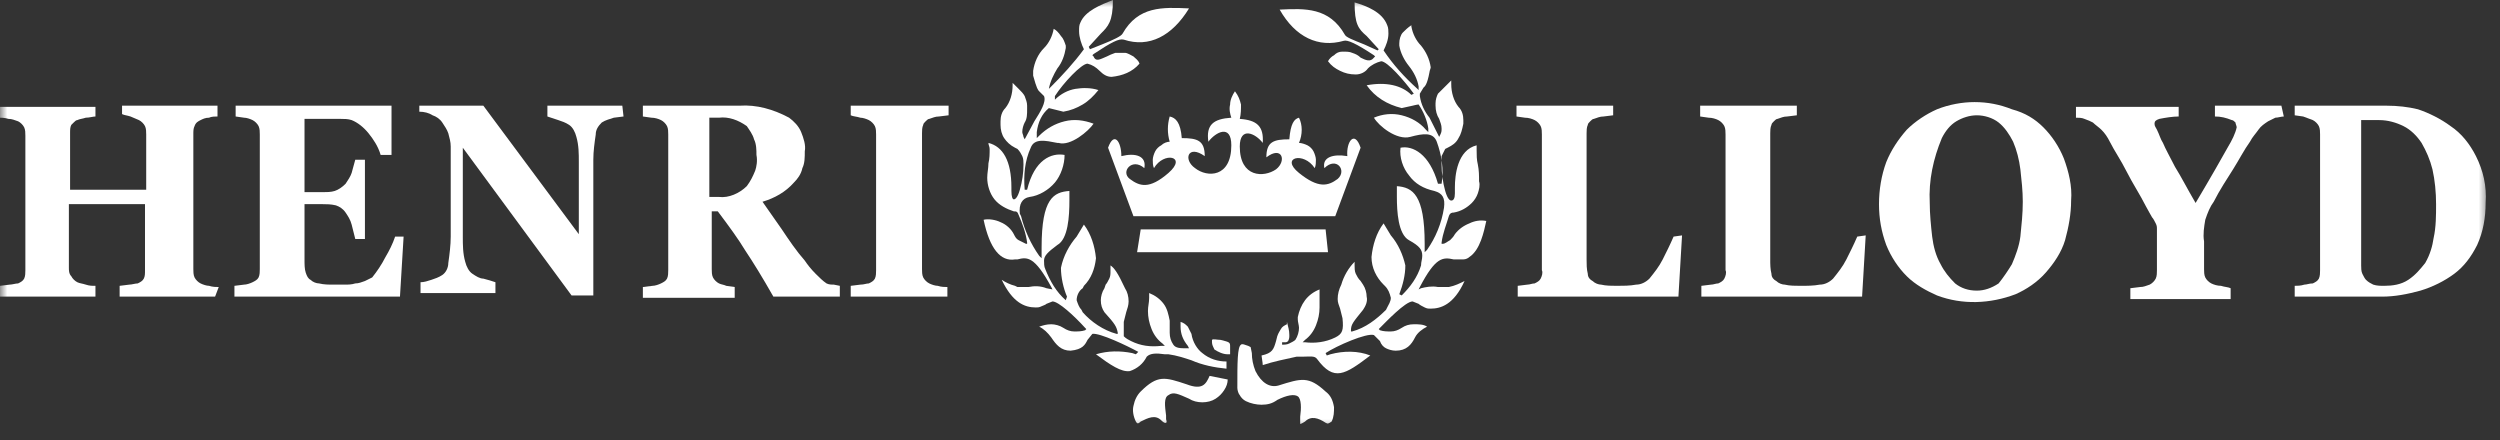 <svg width="176" height="31" viewBox="0 0 176 31" fill="none" xmlns="http://www.w3.org/2000/svg">
  <rect x="0" y="0" width="176" height="31" fill="#333333" stroke="none"/>
  <mask id="mask0_5433_327" style="mask-type:luminance" maskUnits="userSpaceOnUse" x="0" y="0"
    width="176" height="31">
    <path d="M175.243 0H0V30.437H175.243V0Z" fill="white" />
  </mask>
  <g mask="url(#mask0_5433_327)">
    <path
      d="M94.001 15.219L95.787 10.399C95.362 9.131 94.767 9.977 94.852 10.991C93.831 10.822 93.065 11.076 93.236 11.837C94.086 10.991 94.852 12.006 94.171 12.598C93.491 13.105 92.81 13.274 91.449 12.175C90.088 11.076 91.789 10.653 92.555 11.837C92.64 11.668 92.64 11.414 92.64 11.245C92.64 11.076 92.555 10.822 92.47 10.653C92.385 10.484 92.215 10.315 92.044 10.23C91.874 10.146 91.619 10.061 91.449 10.061C91.704 9.469 91.704 8.793 91.449 8.286C91.109 8.37 90.853 8.709 90.769 9.808C89.663 9.808 89.152 9.977 89.152 11.076C90.258 10.23 90.598 11.329 89.833 11.921C88.982 12.513 87.281 12.513 87.281 10.315C87.281 8.878 88.386 9.385 88.897 10.061C88.982 8.878 88.472 8.455 87.281 8.37C87.366 8.032 87.366 7.694 87.366 7.356C87.281 7.018 87.195 6.764 86.94 6.426C86.77 6.679 86.6 7.018 86.6 7.356C86.515 7.694 86.6 8.032 86.685 8.286C85.409 8.37 84.898 8.793 85.069 9.977C85.579 9.3 86.685 8.709 86.685 10.23C86.685 12.513 84.984 12.513 84.133 11.837C83.282 11.245 83.622 10.146 84.813 10.991C84.813 9.892 84.303 9.723 83.197 9.723C83.112 8.624 82.772 8.286 82.346 8.201C82.176 8.793 82.176 9.385 82.346 9.977C82.176 9.977 81.921 10.061 81.751 10.23C81.581 10.315 81.411 10.484 81.326 10.653C81.24 10.822 81.155 11.076 81.155 11.245C81.155 11.414 81.155 11.668 81.24 11.837C81.921 10.653 83.622 10.991 82.261 12.175C80.9 13.359 80.22 13.105 79.539 12.598C78.859 12.09 79.709 11.076 80.56 11.837C80.73 10.991 79.964 10.738 78.944 10.991C78.944 9.977 78.433 9.216 78.008 10.399L79.794 15.219H94.001Z"
      fill="#fff" />
    <path d="M93.492 17.755L93.322 16.148H80.306L80.051 17.755H93.492Z" fill="#fff" />
    <path
      d="M83.538 27.055C82.007 26.547 81.496 26.378 80.305 27.562C80.05 27.816 79.88 28.154 79.795 28.577C79.71 28.915 79.795 29.337 79.965 29.676C80.05 29.845 80.135 29.845 80.305 29.676C80.816 29.422 81.326 29.168 81.752 29.591C82.007 29.845 82.092 29.76 82.092 29.76C82.092 29.76 82.177 29.76 82.092 29.507V29.253C82.007 28.577 81.922 27.985 82.262 27.816C82.602 27.562 82.943 27.731 83.708 28.069C83.963 28.238 84.304 28.323 84.644 28.323C84.984 28.323 85.325 28.238 85.58 28.069C85.835 27.9 86.005 27.731 86.175 27.477C86.345 27.224 86.43 26.97 86.43 26.716L85.154 26.463C84.899 27.055 84.644 27.477 83.538 27.055Z"
      fill="#fff" />
    <path
      d="M102.424 16.486C102.339 16.656 102.168 16.825 102.083 16.909C101.913 16.994 101.743 17.163 101.573 17.163H101.488V17.078C101.573 16.402 101.828 15.81 101.998 15.218C102.083 14.965 102.253 14.965 102.339 14.965C102.849 14.88 103.274 14.626 103.615 14.288C103.785 14.119 103.955 13.866 104.04 13.612C104.125 13.358 104.21 13.02 104.125 12.767C104.125 12.344 104.125 12.006 104.04 11.583C103.955 11.245 103.955 10.906 103.955 10.568C103.955 10.484 103.955 10.315 103.955 10.23C102.594 10.568 102.424 12.344 102.424 13.189C102.424 13.358 102.424 13.527 102.424 13.612C102.424 13.95 102.339 14.119 102.168 14.119C102.083 14.119 101.913 14.035 101.743 13.443C101.573 12.851 101.488 12.175 101.488 11.583C101.488 11.414 101.488 11.16 101.488 10.991C101.573 10.822 101.658 10.653 101.743 10.484L101.913 10.399C102.253 10.23 102.509 10.061 102.679 9.723C102.849 9.469 102.934 9.131 103.019 8.708C103.019 8.624 103.019 8.539 103.019 8.455C103.019 8.116 102.934 7.778 102.679 7.525C102.339 7.102 102.168 6.51 102.168 5.918C102.168 5.834 102.168 5.749 102.168 5.664L101.743 6.087C101.573 6.256 101.403 6.425 101.233 6.595C101.148 6.764 101.062 7.017 101.062 7.271C101.062 7.355 101.062 7.355 101.062 7.44C101.062 7.778 101.148 8.116 101.318 8.37C101.403 8.624 101.488 8.793 101.488 9.046C101.488 9.216 101.488 9.3 101.403 9.469L101.318 9.638L100.637 8.285C100.297 7.863 100.042 7.355 99.957 6.764C99.957 6.679 99.957 6.679 99.957 6.595L100.212 6.172C100.297 6.087 100.467 6.003 100.637 5.073C100.637 4.988 100.722 4.819 100.722 4.734C100.637 4.143 100.382 3.635 100.042 3.213C99.701 2.874 99.446 2.367 99.361 1.86C99.361 1.86 99.361 1.86 99.361 1.775C99.106 1.944 98.936 2.114 98.766 2.283C98.596 2.452 98.51 2.79 98.51 3.044C98.51 3.128 98.51 3.128 98.51 3.213C98.596 3.72 98.851 4.227 99.191 4.65C99.531 5.073 99.786 5.58 99.871 6.087V6.172V6.341L99.786 6.256C98.851 5.411 98.085 4.565 97.404 3.551C97.575 3.213 97.745 2.79 97.745 2.367C97.745 2.198 97.745 1.944 97.66 1.775C97.319 0.845 96.213 0.423 95.363 0.169C95.363 1.691 95.618 2.029 96.213 2.536L97.064 3.466L96.979 3.551L96.043 3.128C95.193 2.79 94.767 2.621 94.682 2.452C93.576 0.507 91.875 0.592 90.088 0.676C91.194 2.621 92.811 3.382 94.597 2.874C94.852 2.79 95.448 3.044 96.724 3.889L96.809 3.974L96.724 4.058C96.469 4.396 96.129 4.227 95.788 4.058C95.618 3.889 95.448 3.804 95.193 3.72C95.023 3.635 94.767 3.635 94.512 3.635C94.257 3.635 94.087 3.72 93.917 3.889C93.746 3.974 93.576 4.143 93.491 4.312C93.746 4.65 94.002 4.819 94.342 4.988C94.682 5.157 95.023 5.242 95.448 5.242C95.788 5.242 96.129 5.073 96.299 4.819C96.554 4.565 96.894 4.396 97.234 4.312C97.66 4.312 98.851 5.664 99.531 6.595L99.361 6.679C98.68 6.003 97.575 5.749 96.213 6.003C96.809 6.848 97.66 7.355 98.68 7.609L99.446 7.44C99.446 7.44 99.786 7.355 99.871 7.355C100.212 7.863 100.467 8.455 100.552 9.046V9.3L100.382 9.131C99.957 8.624 99.361 8.285 98.68 8.116C98 7.947 97.319 8.032 96.724 8.285C97.064 8.877 98.34 9.892 99.276 9.638C100.212 9.385 100.892 9.3 101.148 9.976C101.488 10.906 101.658 11.921 101.488 12.935H101.233C100.637 10.822 99.446 10.23 98.596 10.399C98.51 11.075 98.766 11.836 99.191 12.344C99.616 12.936 100.212 13.274 100.977 13.443C101.573 13.612 101.743 13.95 101.658 14.626C101.488 15.726 101.062 16.74 100.467 17.586L100.297 17.755V17.163C100.297 13.696 99.446 13.189 98.34 13.105C98.34 13.274 98.34 13.527 98.34 13.866C98.34 14.88 98.425 16.486 99.191 16.909C99.957 17.332 100.127 17.586 100.127 18.008C100.127 18.262 100.042 18.431 100.042 18.685C99.786 19.53 99.276 20.207 98.68 20.798L98.51 20.714C98.766 20.037 98.936 19.361 98.936 18.685C98.766 17.924 98.425 17.163 97.915 16.571L97.404 15.726C96.894 16.402 96.639 17.247 96.554 18.093C96.554 18.854 96.894 19.53 97.404 20.037L97.49 20.122C97.745 20.376 97.83 20.629 97.915 20.967C97.915 21.221 97.745 21.475 97.66 21.644L97.575 21.813C96.894 22.489 96.129 23.081 95.193 23.335H95.108V23.25C95.108 22.828 95.278 22.658 95.958 21.813C96.129 21.559 96.299 21.221 96.213 20.883C96.213 20.629 96.129 20.291 95.958 20.037L95.788 19.784C95.618 19.615 95.533 19.446 95.448 19.276C95.363 19.107 95.363 18.854 95.363 18.685C95.363 18.6 95.363 18.516 95.363 18.431C94.938 18.854 94.597 19.446 94.427 20.037C94.257 20.376 94.172 20.714 94.172 21.052C94.172 21.306 94.257 21.475 94.342 21.728L94.512 22.405C94.597 23.25 94.512 23.504 94.002 23.758C93.321 24.096 92.555 24.18 91.875 24.096H91.705L91.875 23.927C92.215 23.673 92.471 23.335 92.641 22.912C92.811 22.489 92.896 22.067 92.896 21.644C92.896 21.39 92.896 21.052 92.896 20.798C92.896 20.798 92.896 20.545 92.896 20.376C92.471 20.545 92.13 20.798 91.875 21.137C91.62 21.475 91.45 21.898 91.365 22.32C91.365 22.405 91.365 22.405 91.365 22.489C91.365 22.658 91.45 22.912 91.45 23.081C91.45 23.335 91.365 23.673 91.194 23.927C91.109 24.011 90.939 24.096 90.769 24.18C90.599 24.265 90.429 24.265 90.259 24.265V24.096C90.344 24.096 90.429 24.096 90.514 24.096C90.599 24.096 90.684 24.011 90.684 24.011C90.769 23.842 90.769 23.758 90.769 23.588C90.769 23.25 90.684 22.997 90.599 22.658V22.828C90.429 22.912 90.259 22.997 90.174 23.166C90.088 23.335 90.004 23.419 89.918 23.673L89.833 24.011C89.663 24.603 89.578 24.857 88.812 25.026C88.812 25.11 88.898 25.533 88.898 25.702C89.663 25.448 90.514 25.279 91.279 25.11H91.705C92.215 25.11 92.555 25.026 92.726 25.279C93.917 26.886 94.682 26.378 96.469 25.026C95.618 24.688 94.597 24.688 93.661 24.941L93.406 25.026L93.321 24.857C94.087 24.349 96.213 23.419 96.724 23.588L97.149 24.011C97.234 24.265 97.404 24.434 97.575 24.518C97.745 24.603 98 24.688 98.255 24.688C99.021 24.688 99.361 24.265 99.616 23.758C99.786 23.419 100.127 23.166 100.467 22.997C100.212 22.828 99.871 22.828 99.531 22.828C99.191 22.828 98.936 22.912 98.68 23.081C98.425 23.25 98.17 23.335 97.915 23.335C97.66 23.335 97.404 23.335 97.149 23.25L97.064 23.166L97.149 23.081C97.575 22.658 98.936 21.221 99.446 21.221L99.871 21.39C99.957 21.475 100.127 21.559 100.297 21.644C100.467 21.728 100.552 21.728 100.722 21.728C101.403 21.728 102.339 21.475 103.104 19.784C102.764 19.953 102.424 20.122 101.998 20.206H101.913H101.233C100.807 20.122 100.382 20.206 100.042 20.291L99.871 20.376L99.957 20.206C101.062 18.093 101.573 18.093 102.339 18.262H102.509C102.679 18.262 102.849 18.262 103.019 18.262C103.189 18.262 103.359 18.177 103.444 18.093C104.21 17.586 104.465 16.317 104.635 15.556C104.21 15.472 103.785 15.556 103.444 15.726C103.019 15.895 102.679 16.148 102.424 16.486Z"
      fill="#fff" />
    <path
      d="M93.319 27.563C92.129 26.464 91.618 26.633 90.002 27.14C89.406 27.309 88.811 26.971 88.385 26.125C88.215 25.703 88.13 25.28 88.13 24.857L88.045 24.435L87.875 24.35C87.62 24.265 87.45 24.181 87.365 24.265C87.109 24.435 87.109 25.534 87.109 27.309C87.109 27.478 87.194 27.732 87.279 27.817C87.365 27.986 87.535 28.155 87.705 28.239C88.045 28.408 88.471 28.493 88.811 28.493C89.236 28.493 89.576 28.408 89.917 28.155C90.597 27.817 91.108 27.732 91.363 27.901C91.618 28.07 91.618 28.747 91.533 29.338V29.592C91.533 29.846 91.533 29.846 91.533 29.846C91.533 29.846 91.618 29.846 91.873 29.677C92.299 29.254 92.809 29.423 93.319 29.761C93.49 29.846 93.49 29.846 93.745 29.677C93.915 29.338 93.915 29 93.915 28.662C93.83 28.155 93.66 27.817 93.319 27.563Z"
      fill="#fff" />
    <path
      d="M86.43 24.941C86.515 24.941 86.6 24.941 86.6 24.941V24.433C86.6 24.095 86.6 24.095 85.92 23.926C85.665 23.926 85.409 23.842 85.324 23.926C85.324 24.011 85.324 24.011 85.324 24.095C85.324 24.264 85.409 24.433 85.494 24.603C85.75 24.772 86.09 24.941 86.43 24.941Z"
      fill="#fff" />
    <path
      d="M83.878 23.504C83.793 23.335 83.708 23.166 83.623 22.997C83.453 22.828 83.368 22.743 83.112 22.659C83.112 22.743 83.112 22.912 83.112 22.997C83.112 23.504 83.282 23.927 83.623 24.349L83.708 24.519H83.538C83.112 24.519 82.772 24.519 82.602 24.265C82.432 24.011 82.347 23.758 82.347 23.419C82.347 23.25 82.347 22.997 82.347 22.828C82.347 22.743 82.347 22.659 82.347 22.574C82.262 22.151 82.177 21.729 81.921 21.39C81.666 21.052 81.326 20.799 80.901 20.629C80.901 20.799 80.901 20.968 80.901 20.968C80.901 21.306 80.816 21.559 80.816 21.898C80.816 22.32 80.901 22.743 81.071 23.166C81.241 23.589 81.496 23.927 81.836 24.18L82.007 24.349H81.751C80.986 24.434 80.305 24.349 79.624 24.011C79.454 23.927 79.284 23.842 79.114 23.673C79.114 23.504 79.114 23.335 79.114 23.081C79.114 22.912 79.114 22.828 79.114 22.659L79.284 21.982C79.369 21.729 79.454 21.475 79.454 21.221C79.454 20.883 79.369 20.545 79.199 20.291C78.689 19.192 78.434 18.854 78.178 18.685C78.178 18.854 78.178 18.939 78.178 19.108C78.178 19.277 78.178 19.446 78.093 19.615C78.008 19.784 77.923 19.953 77.838 20.038L77.753 20.291C77.583 20.545 77.498 20.883 77.498 21.137C77.498 21.475 77.583 21.729 77.753 21.982C78.519 22.828 78.604 22.997 78.689 23.419V23.504H78.604C77.668 23.25 76.817 22.659 76.222 21.982L76.137 21.813C75.967 21.644 75.882 21.39 75.796 21.137C75.796 20.799 75.967 20.46 76.222 20.291L76.307 20.122C76.817 19.615 77.073 18.939 77.157 18.178C77.073 17.332 76.817 16.487 76.307 15.81L75.796 16.656C75.286 17.248 74.861 18.009 74.691 18.854C74.691 19.53 74.861 20.291 75.116 20.883L75.031 21.137C74.35 20.545 73.925 19.784 73.585 18.939C73.5 18.769 73.5 18.516 73.5 18.347C73.5 18.009 73.755 17.755 74.435 17.248C75.201 16.825 75.286 15.218 75.286 14.119C75.286 13.95 75.286 13.781 75.286 13.612V13.443C74.18 13.527 73.329 13.95 73.329 17.417C73.329 17.586 73.329 17.755 73.329 17.924V18.178L73.159 18.009C72.564 17.163 72.138 16.233 71.883 15.218L71.798 15.049C71.713 14.373 71.968 13.95 72.479 13.866C73.159 13.781 73.84 13.358 74.265 12.851C74.691 12.344 74.946 11.583 74.946 10.907C74.01 10.738 72.819 11.245 72.309 13.358H72.138C72.053 12.344 72.138 11.329 72.564 10.399C72.819 9.723 73.585 9.892 74.435 10.061H74.52C75.371 10.315 76.647 9.216 76.987 8.708C76.307 8.455 75.626 8.37 74.946 8.539C74.265 8.708 73.67 9.047 73.159 9.554L72.989 9.723V9.3C73.074 8.624 73.329 8.032 73.84 7.609L74.18 7.694L74.861 7.863C75.371 7.778 75.796 7.609 76.222 7.356C76.647 7.102 76.987 6.764 77.328 6.341C76.817 6.172 76.222 6.172 75.711 6.256C75.201 6.341 74.691 6.595 74.265 7.017V6.764C74.861 5.834 76.137 4.481 76.562 4.481C76.902 4.566 77.157 4.735 77.413 4.988C77.668 5.242 77.923 5.411 78.263 5.411C79.029 5.326 79.71 5.073 80.22 4.481C80.135 4.227 79.965 4.143 79.795 3.974C79.624 3.889 79.369 3.72 79.199 3.72C78.944 3.72 78.774 3.72 78.519 3.72C78.263 3.805 78.093 3.889 77.923 3.974C77.498 4.143 77.157 4.396 76.987 3.974L76.902 3.889L76.987 3.805C78.263 2.959 78.774 2.705 79.114 2.79C80.901 3.382 82.517 2.536 83.708 0.592C81.836 0.507 80.135 0.423 79.029 2.367C78.944 2.536 78.434 2.79 77.583 3.128L76.732 3.466L76.647 3.297L77.498 2.367C78.008 1.86 78.349 1.522 78.349 0C77.498 0.338 76.392 0.761 76.052 1.606C75.967 1.775 75.967 1.945 75.967 2.198C75.967 2.621 76.137 3.128 76.307 3.466C75.626 4.396 74.776 5.326 73.925 6.172L73.84 6.256C73.925 5.749 74.18 5.242 74.435 4.819C74.776 4.396 74.946 3.889 75.031 3.382C75.031 3.297 75.031 3.297 75.031 3.213C74.946 2.959 74.861 2.705 74.691 2.536C74.52 2.283 74.35 2.114 74.18 2.029C74.095 2.536 73.84 3.044 73.5 3.382C73.074 3.805 72.819 4.396 72.734 4.988C72.734 5.073 72.734 5.242 72.734 5.326C72.989 6.256 73.074 6.341 73.159 6.426L73.5 6.764C73.67 7.186 73.244 7.863 72.819 8.539L72.138 9.807L72.053 9.638C72.053 9.554 71.968 9.385 71.968 9.3C71.968 9.047 72.053 8.793 72.138 8.624C72.309 8.37 72.309 8.032 72.309 7.694C72.309 7.609 72.309 7.525 72.309 7.44C72.309 7.186 72.224 7.017 72.138 6.764C72.053 6.595 71.883 6.426 71.713 6.256L71.288 5.834C71.288 5.918 71.288 6.003 71.288 6.003C71.288 6.595 71.118 7.186 70.777 7.609C70.522 7.863 70.437 8.201 70.437 8.539C70.437 8.624 70.437 8.708 70.437 8.793C70.437 9.131 70.522 9.469 70.692 9.723C70.862 9.977 71.118 10.23 71.458 10.399L71.628 10.484C71.798 10.653 71.883 10.822 71.968 10.991C72.053 11.16 72.053 11.414 72.053 11.583C72.053 12.175 71.968 12.767 71.798 13.358C71.628 13.95 71.458 14.035 71.373 14.035C71.288 14.035 71.203 13.866 71.203 13.443C71.203 13.358 71.203 13.274 71.203 13.189C71.203 11.329 70.607 10.315 69.586 10.061C69.586 10.23 69.671 10.315 69.671 10.484C69.671 10.822 69.671 11.16 69.586 11.498C69.586 11.837 69.501 12.175 69.501 12.513C69.501 13.02 69.671 13.612 70.012 14.035C70.352 14.457 70.862 14.711 71.373 14.88C71.543 14.88 71.628 14.88 71.713 15.134C71.968 15.726 72.224 16.402 72.309 17.078V17.163H72.224C72.053 17.078 71.883 16.994 71.713 16.909C71.543 16.825 71.458 16.656 71.373 16.487C71.203 16.148 70.862 15.81 70.437 15.641C70.097 15.472 69.586 15.387 69.246 15.472C69.671 17.501 70.437 18.431 71.458 18.262H71.628C72.309 18.093 72.819 18.009 74.01 20.207L74.095 20.376L73.67 20.291C73.244 20.122 72.819 20.122 72.394 20.207H71.628L71.458 20.122C71.118 20.038 70.777 19.869 70.522 19.699C71.288 21.306 72.138 21.644 72.904 21.644C73.074 21.644 73.159 21.644 73.329 21.559C73.5 21.475 73.585 21.475 73.67 21.39L74.095 21.221C74.52 21.221 75.626 22.236 76.392 23.081L76.477 23.166L76.392 23.25C76.137 23.335 75.882 23.335 75.626 23.335C75.371 23.335 75.116 23.25 74.861 23.081C74.606 22.912 74.265 22.828 74.01 22.828C73.67 22.828 73.415 22.912 73.159 22.997C73.5 23.166 73.755 23.419 74.01 23.758C74.35 24.265 74.691 24.688 75.371 24.688C76.222 24.603 76.392 24.265 76.562 23.927L76.902 23.504C77.413 23.419 79.369 24.349 80.135 24.772L79.965 24.941L79.71 24.857C78.859 24.688 78.008 24.688 77.157 24.941C78.178 25.702 78.944 26.209 79.54 26.125C80.05 25.956 80.475 25.618 80.73 25.11C80.986 24.857 81.411 24.857 82.007 24.941H82.262C82.857 25.026 83.368 25.195 83.878 25.364C84.644 25.702 85.494 25.871 86.345 25.956V25.449C85.75 25.449 85.154 25.279 84.644 24.857C84.303 24.603 83.963 24.096 83.878 23.504Z"
      fill="#fff" />
    <path
      d="M15.142 20.883H8.422V20.122L9.102 20.038C9.273 20.038 9.528 19.953 9.698 19.953C9.868 19.869 10.038 19.784 10.123 19.615C10.208 19.446 10.208 19.277 10.208 19.023V14.373H4.849V18.854C4.849 19.023 4.849 19.277 5.019 19.446C5.104 19.615 5.274 19.784 5.444 19.869C5.615 19.953 5.785 19.953 6.04 20.038C6.295 20.122 6.465 20.122 6.72 20.122V20.883H0V20.122L0.681 20.038C0.851 20.038 1.106 19.953 1.276 19.953C1.446 19.869 1.616 19.784 1.701 19.615C1.786 19.446 1.786 19.192 1.786 19.023V9.554C1.786 9.385 1.786 9.131 1.701 8.962C1.616 8.793 1.446 8.624 1.276 8.54C1.021 8.455 0.851 8.37 0.595 8.37C0.34 8.286 0.085 8.286 0 8.286V7.525H6.72V8.201C6.55 8.201 6.295 8.286 6.04 8.286C5.785 8.37 5.615 8.37 5.444 8.455C5.359 8.455 5.274 8.54 5.189 8.624C5.104 8.709 5.104 8.709 5.019 8.793C4.934 8.962 4.934 9.131 4.934 9.385V13.359H10.293V9.47C10.293 9.3 10.293 9.047 10.208 8.878C10.123 8.709 9.953 8.54 9.783 8.455C9.613 8.37 9.358 8.286 9.187 8.201C8.932 8.117 8.762 8.117 8.592 8.032V7.44H15.312V8.201C15.142 8.201 14.887 8.201 14.717 8.286C14.462 8.286 14.292 8.37 14.121 8.455C13.951 8.54 13.781 8.624 13.696 8.878C13.611 9.047 13.611 9.216 13.611 9.47V18.939C13.611 19.108 13.611 19.362 13.696 19.531C13.781 19.7 13.951 19.869 14.121 19.953C14.292 20.038 14.547 20.122 14.717 20.122C14.972 20.207 15.227 20.207 15.398 20.207L15.142 20.883Z"
      fill="#fff" />
    <path
      d="M27.478 10.907H26.797C26.627 10.315 26.287 9.808 25.947 9.385C25.606 8.962 25.181 8.624 24.756 8.455C24.5 8.37 24.245 8.37 23.99 8.37H23.224H21.438V13.528H22.714C22.969 13.528 23.309 13.528 23.565 13.443C23.82 13.359 24.075 13.19 24.33 12.936C24.5 12.682 24.671 12.429 24.756 12.175C24.841 11.837 24.926 11.583 25.011 11.245H25.691V16.825H25.011C24.926 16.487 24.841 16.149 24.756 15.811C24.671 15.472 24.5 15.219 24.33 14.965C24.16 14.711 23.905 14.542 23.65 14.458C23.309 14.373 22.969 14.373 22.714 14.373H21.438V18.262C21.438 18.601 21.438 18.939 21.523 19.192C21.608 19.446 21.693 19.615 21.863 19.7C22.033 19.869 22.289 19.953 22.459 19.953C22.799 20.038 23.139 20.038 23.48 20.038H24.245C24.5 20.038 24.756 20.038 25.011 19.953C25.266 19.953 25.436 19.869 25.691 19.784C25.861 19.7 26.032 19.615 26.202 19.531C26.542 19.108 26.882 18.601 27.138 18.093C27.393 17.671 27.648 17.163 27.818 16.656H28.414L28.158 20.883H16.504V20.122L17.184 20.038C17.355 20.038 17.61 19.953 17.78 19.869C17.95 19.784 18.12 19.7 18.205 19.531C18.29 19.362 18.29 19.108 18.29 18.939V9.47C18.29 9.3 18.29 9.047 18.205 8.878C18.12 8.709 17.95 8.54 17.78 8.455C17.61 8.37 17.355 8.286 17.184 8.286L16.589 8.201V7.44H27.563V10.907H27.478Z"
      fill="#fff" />
    <path
      d="M43.896 8.201L43.216 8.286C42.961 8.37 42.62 8.455 42.365 8.624C42.11 8.878 41.94 9.131 41.94 9.47C41.855 10.061 41.77 10.653 41.77 11.245V20.799H40.238L32.582 10.399V16.656C32.582 17.248 32.582 17.84 32.752 18.431C32.837 18.77 33.007 19.108 33.263 19.277C33.518 19.446 33.773 19.615 34.028 19.615C34.368 19.7 34.624 19.784 34.879 19.869V20.63H29.605V19.869C29.86 19.869 30.115 19.784 30.37 19.7C30.625 19.615 30.881 19.531 31.136 19.362C31.391 19.192 31.561 18.854 31.561 18.516C31.646 17.924 31.731 17.248 31.731 16.656V10.315C31.731 9.977 31.646 9.723 31.561 9.385C31.476 9.131 31.306 8.878 31.136 8.624C30.966 8.37 30.71 8.201 30.455 8.117C30.2 7.948 29.86 7.863 29.52 7.863V7.44H34.028L40.749 16.487V11.414C40.749 10.822 40.749 10.23 40.578 9.639C40.493 9.3 40.323 8.962 40.068 8.793C39.813 8.624 39.558 8.54 39.303 8.455C39.047 8.37 38.792 8.286 38.537 8.201V7.44H43.811L43.896 8.201Z"
      fill="#fff" />
    <path
      d="M53.254 10.906C53.254 10.568 53.254 10.145 53.084 9.807C52.999 9.469 52.744 9.131 52.574 8.877C51.978 8.454 51.298 8.201 50.617 8.285H49.937V13.865H50.617C51.298 13.95 52.063 13.612 52.574 13.104C52.829 12.766 52.999 12.428 53.169 12.005C53.254 11.752 53.339 11.329 53.254 10.906ZM59.124 20.883H54.445C53.68 19.53 52.999 18.431 52.489 17.67C51.978 16.824 51.298 15.894 50.532 14.88H50.107V18.938C50.107 19.107 50.107 19.361 50.192 19.53C50.277 19.699 50.447 19.868 50.617 19.953C50.787 20.037 50.958 20.037 51.128 20.122L51.723 20.206V20.967H45.258V20.206L45.938 20.122C46.108 20.122 46.364 20.037 46.534 19.953C46.704 19.868 46.874 19.784 46.959 19.614C47.044 19.445 47.044 19.192 47.044 19.023V9.469C47.044 9.3 47.044 9.046 46.959 8.877C46.874 8.708 46.704 8.539 46.534 8.454C46.364 8.37 46.108 8.285 45.853 8.285L45.258 8.201V7.44H52.063C53.254 7.355 54.445 7.693 55.551 8.285C55.892 8.539 56.232 8.877 56.402 9.3C56.572 9.722 56.742 10.23 56.657 10.652C56.657 11.075 56.657 11.498 56.487 11.836C56.402 12.259 56.147 12.597 55.892 12.851C55.296 13.527 54.53 13.95 53.68 14.203L55.041 16.148C55.551 16.909 56.062 17.67 56.657 18.346C56.827 18.6 57.082 18.938 57.423 19.276C57.678 19.53 57.933 19.784 58.188 19.953C58.358 20.037 58.529 20.037 58.699 20.037L59.124 20.122V20.883Z"
      fill="#fff" />
    <path
      d="M66.781 20.883H59.891V20.122L60.571 20.038C60.826 20.038 60.996 19.953 61.167 19.953C61.337 19.869 61.507 19.784 61.592 19.615C61.677 19.446 61.677 19.192 61.677 19.023V9.47C61.677 9.3 61.677 9.047 61.592 8.878C61.507 8.709 61.337 8.54 61.167 8.455C60.996 8.37 60.741 8.286 60.571 8.286C60.316 8.201 60.061 8.201 59.891 8.117V7.44H66.781V8.117L66.101 8.201C65.846 8.201 65.675 8.286 65.42 8.37C65.335 8.37 65.25 8.455 65.165 8.54C65.08 8.624 64.995 8.709 64.995 8.793C64.91 8.962 64.91 9.216 64.91 9.385V18.939C64.91 19.108 64.91 19.362 64.995 19.531C65.08 19.7 65.25 19.869 65.42 19.953C65.59 20.038 65.846 20.122 66.016 20.122C66.271 20.207 66.526 20.207 66.696 20.207V20.883H66.781Z"
      fill="#fff" />
    <path
      d="M118.416 16.572L118.161 20.883H106.847V20.122L107.527 20.038C107.697 20.038 107.868 19.953 108.038 19.953C108.208 19.869 108.378 19.784 108.463 19.615C108.548 19.446 108.633 19.192 108.548 19.023V9.47C108.548 9.3 108.548 9.047 108.463 8.878C108.378 8.709 108.208 8.54 108.038 8.455C107.868 8.37 107.612 8.286 107.357 8.286L106.762 8.201V7.44H113.567V8.117L112.887 8.201C112.631 8.201 112.461 8.286 112.206 8.37C112.121 8.37 112.036 8.455 111.951 8.54C111.866 8.624 111.781 8.709 111.781 8.793C111.696 8.962 111.696 9.216 111.696 9.385V18.262C111.696 18.601 111.696 18.939 111.781 19.277C111.781 19.531 111.951 19.7 112.121 19.784C112.291 19.953 112.546 20.038 112.717 20.038C113.057 20.122 113.482 20.122 113.822 20.122C114.248 20.122 114.758 20.122 115.184 20.038C115.524 20.038 115.864 19.869 116.119 19.615C116.46 19.192 116.8 18.77 117.055 18.262C117.31 17.755 117.566 17.248 117.821 16.656L118.416 16.572Z"
      fill="#fff" />
    <path
      d="M131.346 16.572L131.091 20.883H119.776V20.122L120.457 20.038C120.627 20.038 120.797 19.953 120.967 19.953C121.138 19.869 121.308 19.784 121.393 19.615C121.478 19.446 121.563 19.192 121.478 19.023V9.47C121.478 9.3 121.478 9.047 121.393 8.878C121.308 8.709 121.138 8.54 120.967 8.455C120.797 8.37 120.542 8.286 120.287 8.286L119.691 8.201V7.44H126.497V8.117L125.816 8.201C125.561 8.201 125.391 8.286 125.136 8.37C125.051 8.37 124.966 8.455 124.881 8.54C124.796 8.624 124.711 8.709 124.711 8.793C124.625 8.962 124.625 9.216 124.625 9.385V18.262C124.625 18.601 124.625 18.939 124.711 19.277C124.711 19.531 124.881 19.7 125.051 19.784C125.221 19.953 125.476 20.038 125.646 20.038C125.987 20.122 126.412 20.122 126.752 20.122C127.178 20.122 127.688 20.122 128.113 20.038C128.454 20.038 128.794 19.869 129.049 19.615C129.389 19.192 129.73 18.77 129.985 18.262C130.24 17.755 130.495 17.248 130.75 16.656L131.346 16.572Z"
      fill="#fff" />
    <path
      d="M141.639 18.6C141.894 18.009 142.149 17.332 142.234 16.656C142.319 15.81 142.404 15.049 142.404 14.204C142.404 13.443 142.319 12.682 142.234 11.921C142.149 11.245 141.979 10.568 141.724 9.977C141.469 9.469 141.128 8.962 140.703 8.624C140.278 8.286 139.682 8.117 139.172 8.117C138.661 8.117 138.151 8.286 137.726 8.539C137.3 8.793 136.96 9.216 136.705 9.723C136.109 11.16 135.769 12.682 135.854 14.289C135.854 15.049 135.939 15.895 136.024 16.656C136.109 17.332 136.28 18.009 136.62 18.6C136.875 19.108 137.215 19.53 137.641 19.953C138.066 20.291 138.576 20.46 139.172 20.46C139.682 20.46 140.193 20.291 140.703 19.953C141.043 19.53 141.384 19.023 141.639 18.6ZM143.851 8.962C144.446 9.554 144.957 10.315 145.297 11.16C145.637 12.09 145.892 13.105 145.807 14.119C145.807 15.049 145.637 15.979 145.382 16.909C145.127 17.755 144.616 18.516 144.021 19.192C143.425 19.869 142.66 20.376 141.894 20.714C140.108 21.39 138.151 21.475 136.365 20.799C135.599 20.46 134.833 20.038 134.238 19.446C133.642 18.854 133.132 18.093 132.792 17.248C132.451 16.318 132.281 15.388 132.281 14.373C132.281 13.358 132.451 12.344 132.792 11.414C133.132 10.568 133.642 9.807 134.238 9.131C134.833 8.539 135.599 8.032 136.365 7.694C137.215 7.356 138.151 7.187 139.002 7.187C139.937 7.187 140.788 7.356 141.639 7.694C142.575 7.947 143.255 8.37 143.851 8.962Z"
      fill="#fff" />
    <path
      d="M160.78 8.201C160.61 8.201 160.355 8.286 160.185 8.286C160.015 8.37 159.845 8.455 159.674 8.54C159.419 8.709 159.164 8.878 158.994 9.131C158.824 9.385 158.569 9.639 158.398 9.977C157.973 10.569 157.633 11.245 157.207 11.921C156.782 12.598 156.272 13.359 155.846 14.204C155.591 14.542 155.421 14.965 155.251 15.472C155.166 15.98 155.081 16.487 155.166 16.994V18.939C155.166 19.108 155.166 19.361 155.251 19.531C155.336 19.7 155.506 19.869 155.676 19.953C155.846 20.038 156.102 20.122 156.357 20.122C156.612 20.207 156.867 20.207 157.037 20.291V21.052H149.977V20.291L150.657 20.207C150.912 20.207 151.082 20.122 151.338 20.038C151.508 19.953 151.678 19.784 151.763 19.615C151.848 19.446 151.848 19.192 151.848 19.023V16.656C151.848 16.487 151.848 16.233 151.848 16.149C151.848 15.98 151.848 15.895 151.763 15.726C151.678 15.557 151.593 15.388 151.508 15.303C151.423 15.134 151.253 14.88 151.082 14.542C150.657 13.697 150.147 12.936 149.721 12.091C149.296 11.245 148.871 10.653 148.53 9.977C148.36 9.639 148.19 9.385 147.935 9.131C147.765 8.962 147.51 8.793 147.339 8.624C147.169 8.54 146.999 8.455 146.744 8.37C146.574 8.286 146.319 8.286 146.148 8.286V7.525H153.379V8.201C152.954 8.201 152.444 8.286 152.018 8.37C151.763 8.455 151.678 8.54 151.678 8.709C151.678 8.878 151.763 8.962 151.848 9.131C152.018 9.47 152.103 9.808 152.273 10.061C152.444 10.484 152.784 11.076 153.124 11.752C153.549 12.429 153.975 13.274 154.57 14.289C155.676 12.429 156.442 11.076 156.867 10.315C157.122 9.892 157.378 9.385 157.463 8.962C157.463 8.878 157.378 8.709 157.378 8.624C157.293 8.54 157.207 8.455 157.122 8.455C156.697 8.286 156.357 8.201 155.931 8.201V7.44H160.61L160.78 8.201Z"
      fill="#fff" />
    <path
      d="M170.734 18.516C171.075 17.924 171.245 17.332 171.33 16.741C171.5 15.98 171.5 15.134 171.5 14.373C171.5 13.528 171.415 12.682 171.245 11.921C171.075 11.245 170.819 10.653 170.479 10.061C170.139 9.554 169.714 9.131 169.203 8.878C168.693 8.624 168.097 8.455 167.502 8.455H166.821H166.226V18.685C166.226 18.854 166.226 19.108 166.311 19.277C166.396 19.446 166.481 19.615 166.566 19.7C166.736 19.869 166.906 19.953 167.076 20.038C167.332 20.122 167.587 20.122 167.842 20.122C168.437 20.122 169.033 20.038 169.543 19.7C170.054 19.361 170.394 18.939 170.734 18.516ZM172.521 8.878C173.286 9.385 173.882 10.146 174.307 10.991C174.818 12.006 175.073 13.105 174.988 14.289C174.988 15.303 174.818 16.318 174.392 17.248C173.967 18.093 173.457 18.77 172.776 19.277C172.095 19.784 171.245 20.207 170.394 20.461C169.458 20.714 168.608 20.883 167.672 20.883H161.547V20.122C161.717 20.122 161.972 20.122 162.227 20.038C162.398 20.038 162.568 19.953 162.823 19.953C162.993 19.869 163.163 19.784 163.248 19.615C163.333 19.446 163.333 19.192 163.333 19.023V9.47C163.333 9.3 163.333 9.047 163.248 8.878C163.163 8.709 162.993 8.54 162.823 8.455C162.568 8.37 162.398 8.286 162.142 8.201L161.547 8.117V7.44H168.012C168.778 7.44 169.543 7.525 170.224 7.694C170.99 7.948 171.84 8.37 172.521 8.878Z"
      fill="#fff" />
  </g>
</svg>